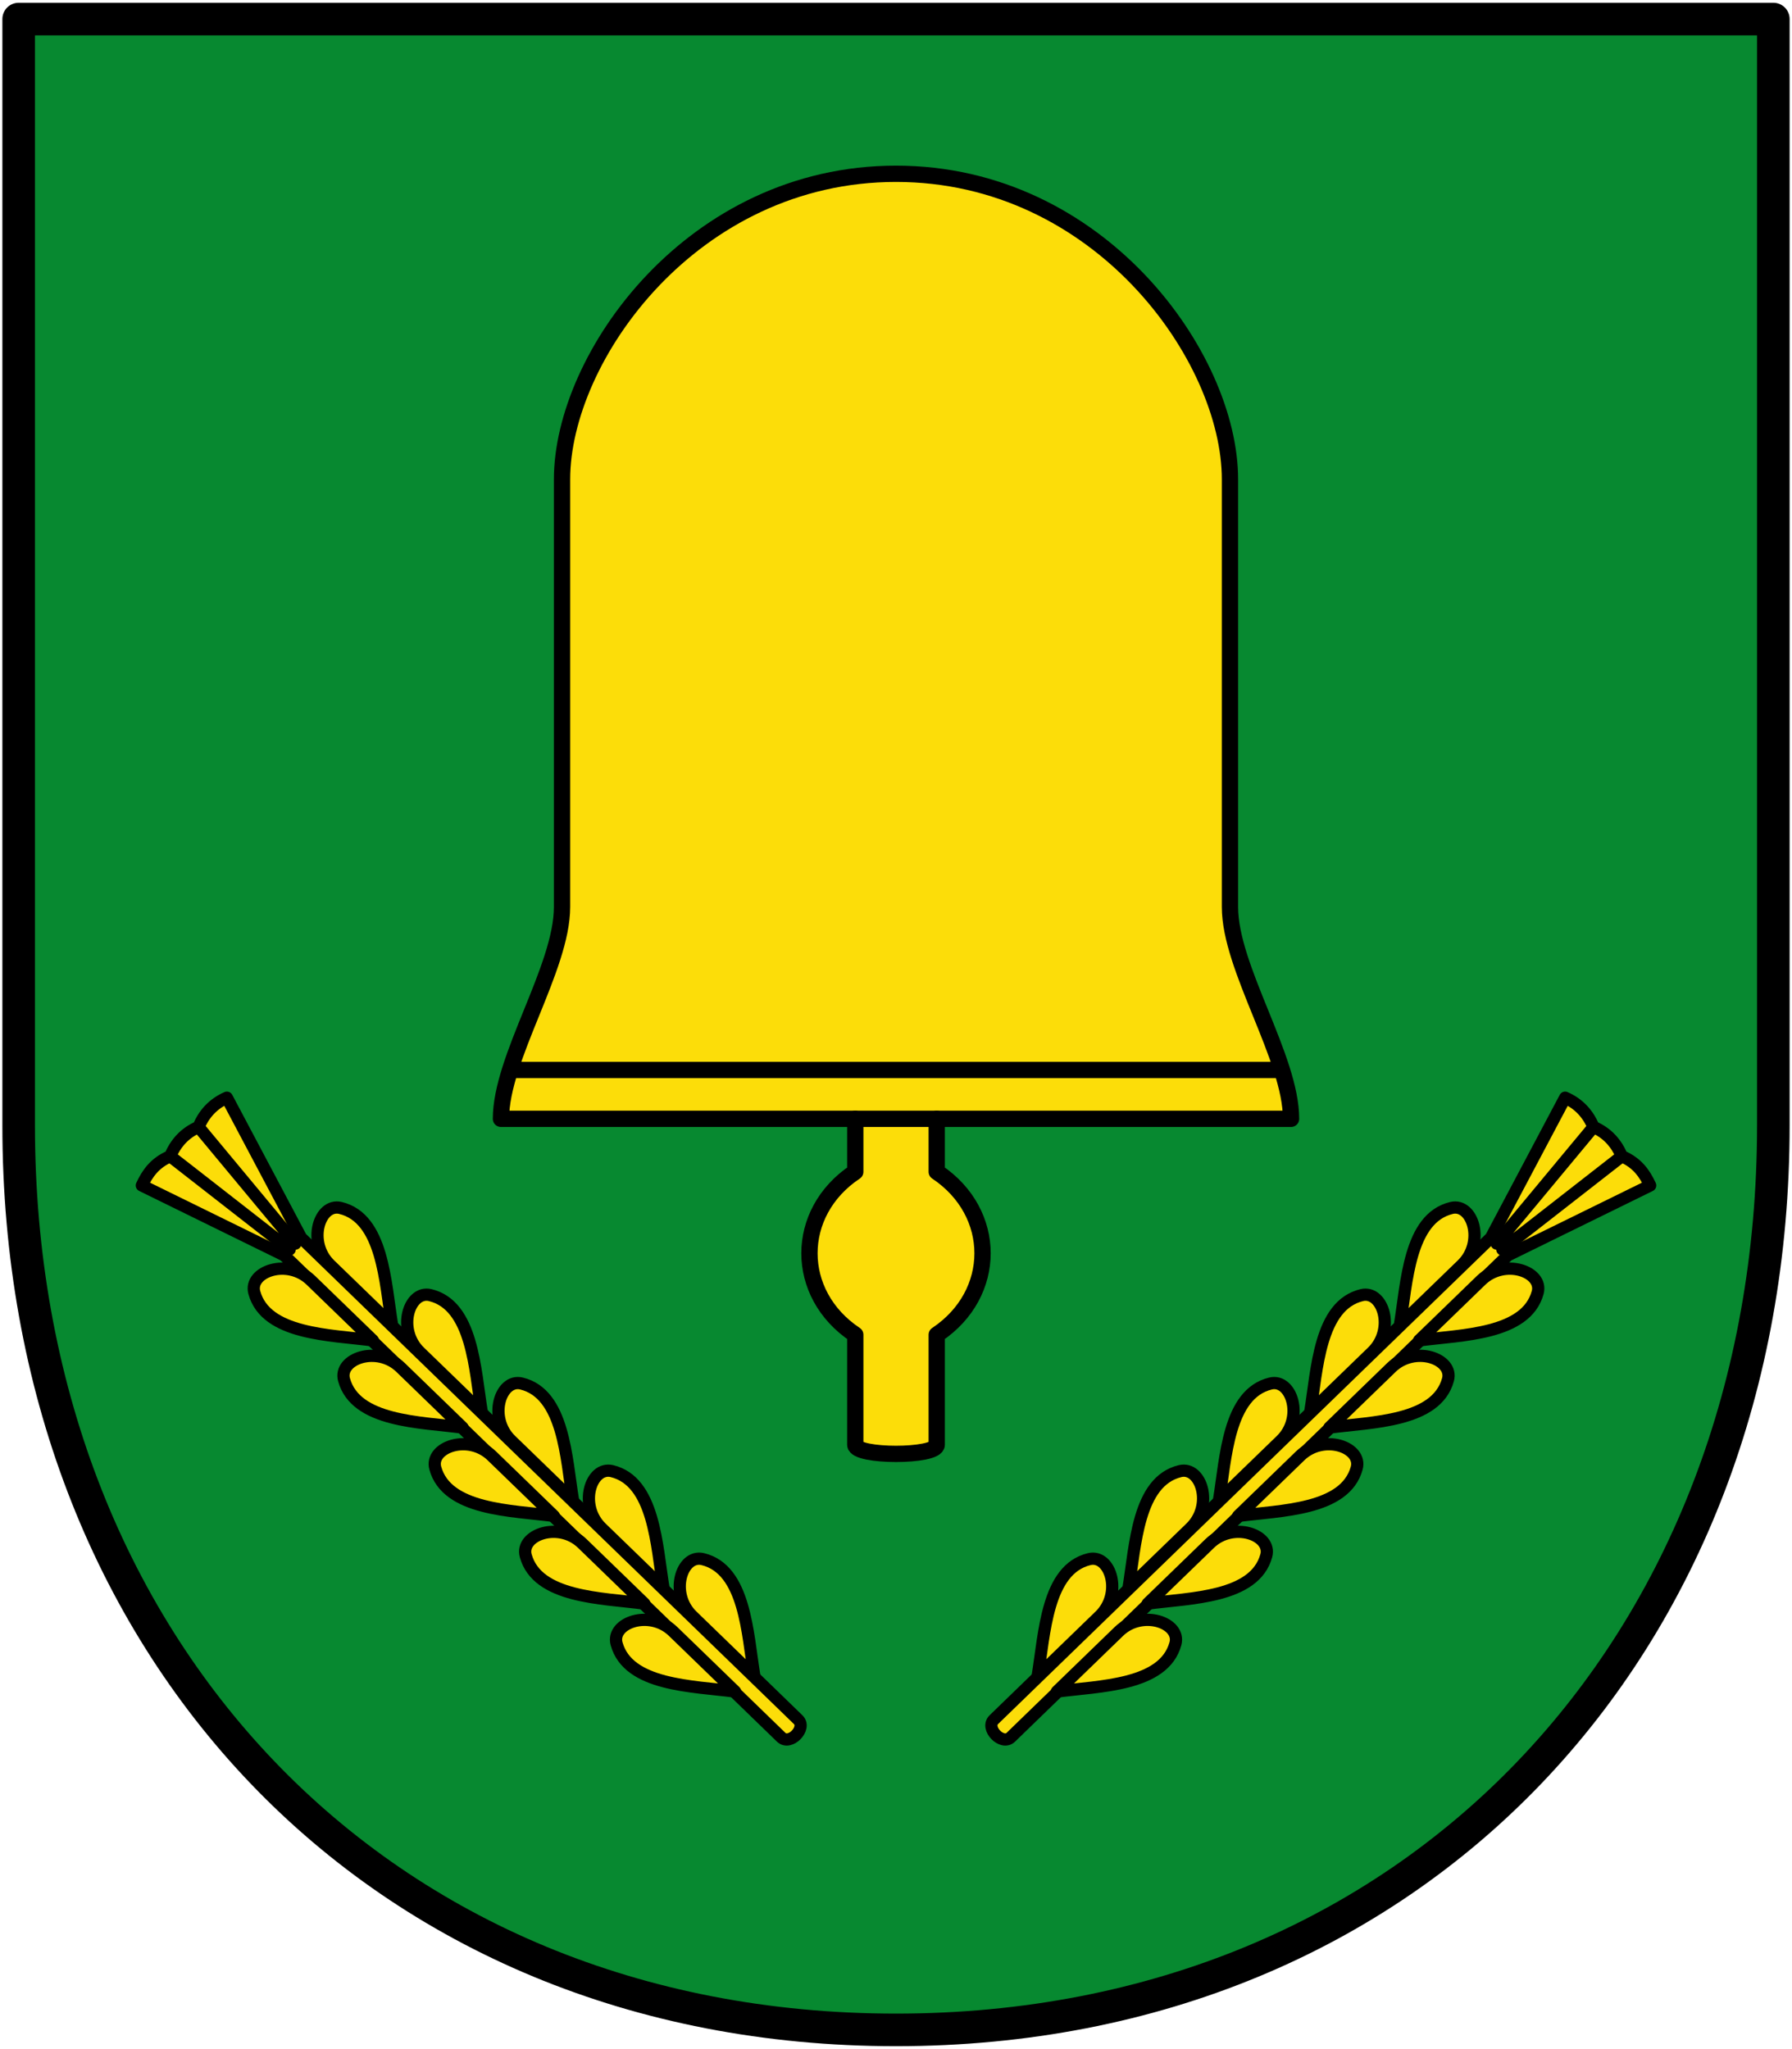 <svg height="503" viewBox="0 0 412.5 471.562" width="440" xmlns="http://www.w3.org/2000/svg"><g stroke="#000" stroke-linecap="round" stroke-linejoin="round"><path d="m4.297 4.387v254.63c0 119.566 82.397 208.158 201.953 208.158s201.953-88.593 201.953-208.158v-254.63z" fill="#078930" stroke-width="7.5"/><g stroke-width="3.75" transform="translate(-4.103)"><path d="m219.728 332.497v-25.312c14.062-9.375 14.062-28.125 0-37.5v-12.188h81.562c0-14.062-14.062-34.688-14.062-48.75v-98.438c0-28.125-30-70.312-76.875-70.312s-76.875 42.187-76.875 70.312v98.438c0 14.062-14.062 34.688-14.062 48.75h81.562v12.188c-14.062 9.375-14.062 28.125 0 37.5v25.312c0 2.812 18.75 2.812 18.75 0z" fill="#fcdd09"/><path d="m200.978 257.497h18.75m-97.968-11.25h177" fill="none"/></g><g stroke-width="2.812" transform="translate(453.365 21.475)"><g transform="matrix(.696 -.718 .718 .696 -226.693 -272.956)"><path d="m-494.647 419.685v-159.375l11.25-34.688c-3.211-1.306-6.328-1.193-9.375 0-3.278-1.344-6.381-1.153-9.375 0-3.667-1.512-6.595-.962-9.375 0l11.25 34.688v159.375c0 2.812 5.625 2.812 5.625 0z" fill="#fcdd09"/><path d="m-492.772 225.622-3.75 34.688m-5.625-34.688 3.75 34.688" fill="none"/></g><g fill="#fcdd09"><path d="m-326.033 319.468c-1.609-9.77-2.077-24.568-11.878-26.93-4.849-1.169-7.798 7.875-2.402 13.1z" transform="translate(-16.427 -15.948)"/><path d="m-330.449 323.022c-9.816-1.296-24.622-1.293-27.295-11.013-1.323-4.809 7.622-8.045 13.017-2.819z" transform="translate(-16.427 -15.948)"/><path d="m-348.721 297.436c-1.609-9.77-2.077-24.568-11.878-26.93-4.849-1.169-7.798 7.875-2.402 13.1z" transform="translate(-14.39 -13.975)"/><path d="m-353.137 300.99c-9.816-1.296-24.622-1.293-27.295-11.013-1.323-4.809 7.622-8.045 13.017-2.819z" transform="translate(-14.39 -13.975)"/><path d="m-279.721 364.28c-1.609-9.77-2.077-24.568-11.878-26.93-4.849-1.169-7.798 7.875-2.402 13.1z" transform="translate(-20.914 -20.254)"/><path d="m-284.137 367.834c-9.816-1.296-24.622-1.293-27.295-11.013-1.323-4.809 7.622-8.045 13.017-2.819z" transform="translate(-20.914 -20.254)"/><path d="m-302.408 342.248c-1.609-9.77-2.077-24.568-11.878-26.93-4.849-1.169-7.798 7.875-2.402 13.1z" transform="translate(-19.046 -18.385)"/><path d="m-306.824 345.802c-9.816-1.296-24.622-1.293-27.295-11.013-1.323-4.809 7.622-8.045 13.017-2.819z" transform="translate(-19.046 -18.385)"/><path d="m-279.721 364.28c-1.609-9.77-2.077-24.568-11.878-26.93-4.849-1.169-7.798 7.875-2.402 13.1z"/><path d="m-284.137 367.834c-9.816-1.296-24.622-1.293-27.295-11.013-1.323-4.809 7.622-8.045 13.017-2.819z"/></g><g transform="matrix(-1 0 0 1 -494.229 0)"><g transform="matrix(.696 -.718 .718 .696 -226.693 -272.956)"><path d="m-494.647 419.685v-159.375l11.25-34.688c-3.211-1.306-6.328-1.193-9.375 0-3.278-1.344-6.381-1.153-9.375 0-3.667-1.512-6.595-.962-9.375 0l11.25 34.688v159.375c0 2.812 5.625 2.812 5.625 0z" fill="#fcdd09"/><path d="m-492.772 225.622-3.75 34.688m-5.625-34.688 3.75 34.688" fill="none"/></g><g fill="#fcdd09"><path d="m-326.033 319.468c-1.609-9.77-2.077-24.568-11.878-26.93-4.849-1.169-7.798 7.875-2.402 13.1z" transform="translate(-16.427 -15.948)"/><path d="m-330.449 323.022c-9.816-1.296-24.622-1.293-27.295-11.013-1.323-4.809 7.622-8.045 13.017-2.819z" transform="translate(-16.427 -15.948)"/><path d="m-348.721 297.436c-1.609-9.77-2.077-24.568-11.878-26.93-4.849-1.169-7.798 7.875-2.402 13.1z" transform="translate(-14.39 -13.975)"/><path d="m-353.137 300.99c-9.816-1.296-24.622-1.293-27.295-11.013-1.323-4.809 7.622-8.045 13.017-2.819z" transform="translate(-14.39 -13.975)"/><path d="m-279.721 364.28c-1.609-9.77-2.077-24.568-11.878-26.93-4.849-1.169-7.798 7.875-2.402 13.1z" transform="translate(-20.914 -20.254)"/><path d="m-284.137 367.834c-9.816-1.296-24.622-1.293-27.295-11.013-1.323-4.809 7.622-8.045 13.017-2.819z" transform="translate(-20.914 -20.254)"/><path d="m-302.408 342.248c-1.609-9.77-2.077-24.568-11.878-26.93-4.849-1.169-7.798 7.875-2.402 13.1z" transform="translate(-19.046 -18.385)"/><path d="m-306.824 345.802c-9.816-1.296-24.622-1.293-27.295-11.013-1.323-4.809 7.622-8.045 13.017-2.819z" transform="translate(-19.046 -18.385)"/><path d="m-279.721 364.28c-1.609-9.77-2.077-24.568-11.878-26.93-4.849-1.169-7.798 7.875-2.402 13.1z"/><path d="m-284.137 367.834c-9.816-1.296-24.622-1.293-27.295-11.013-1.323-4.809 7.622-8.045 13.017-2.819z"/></g></g></g></g></svg>